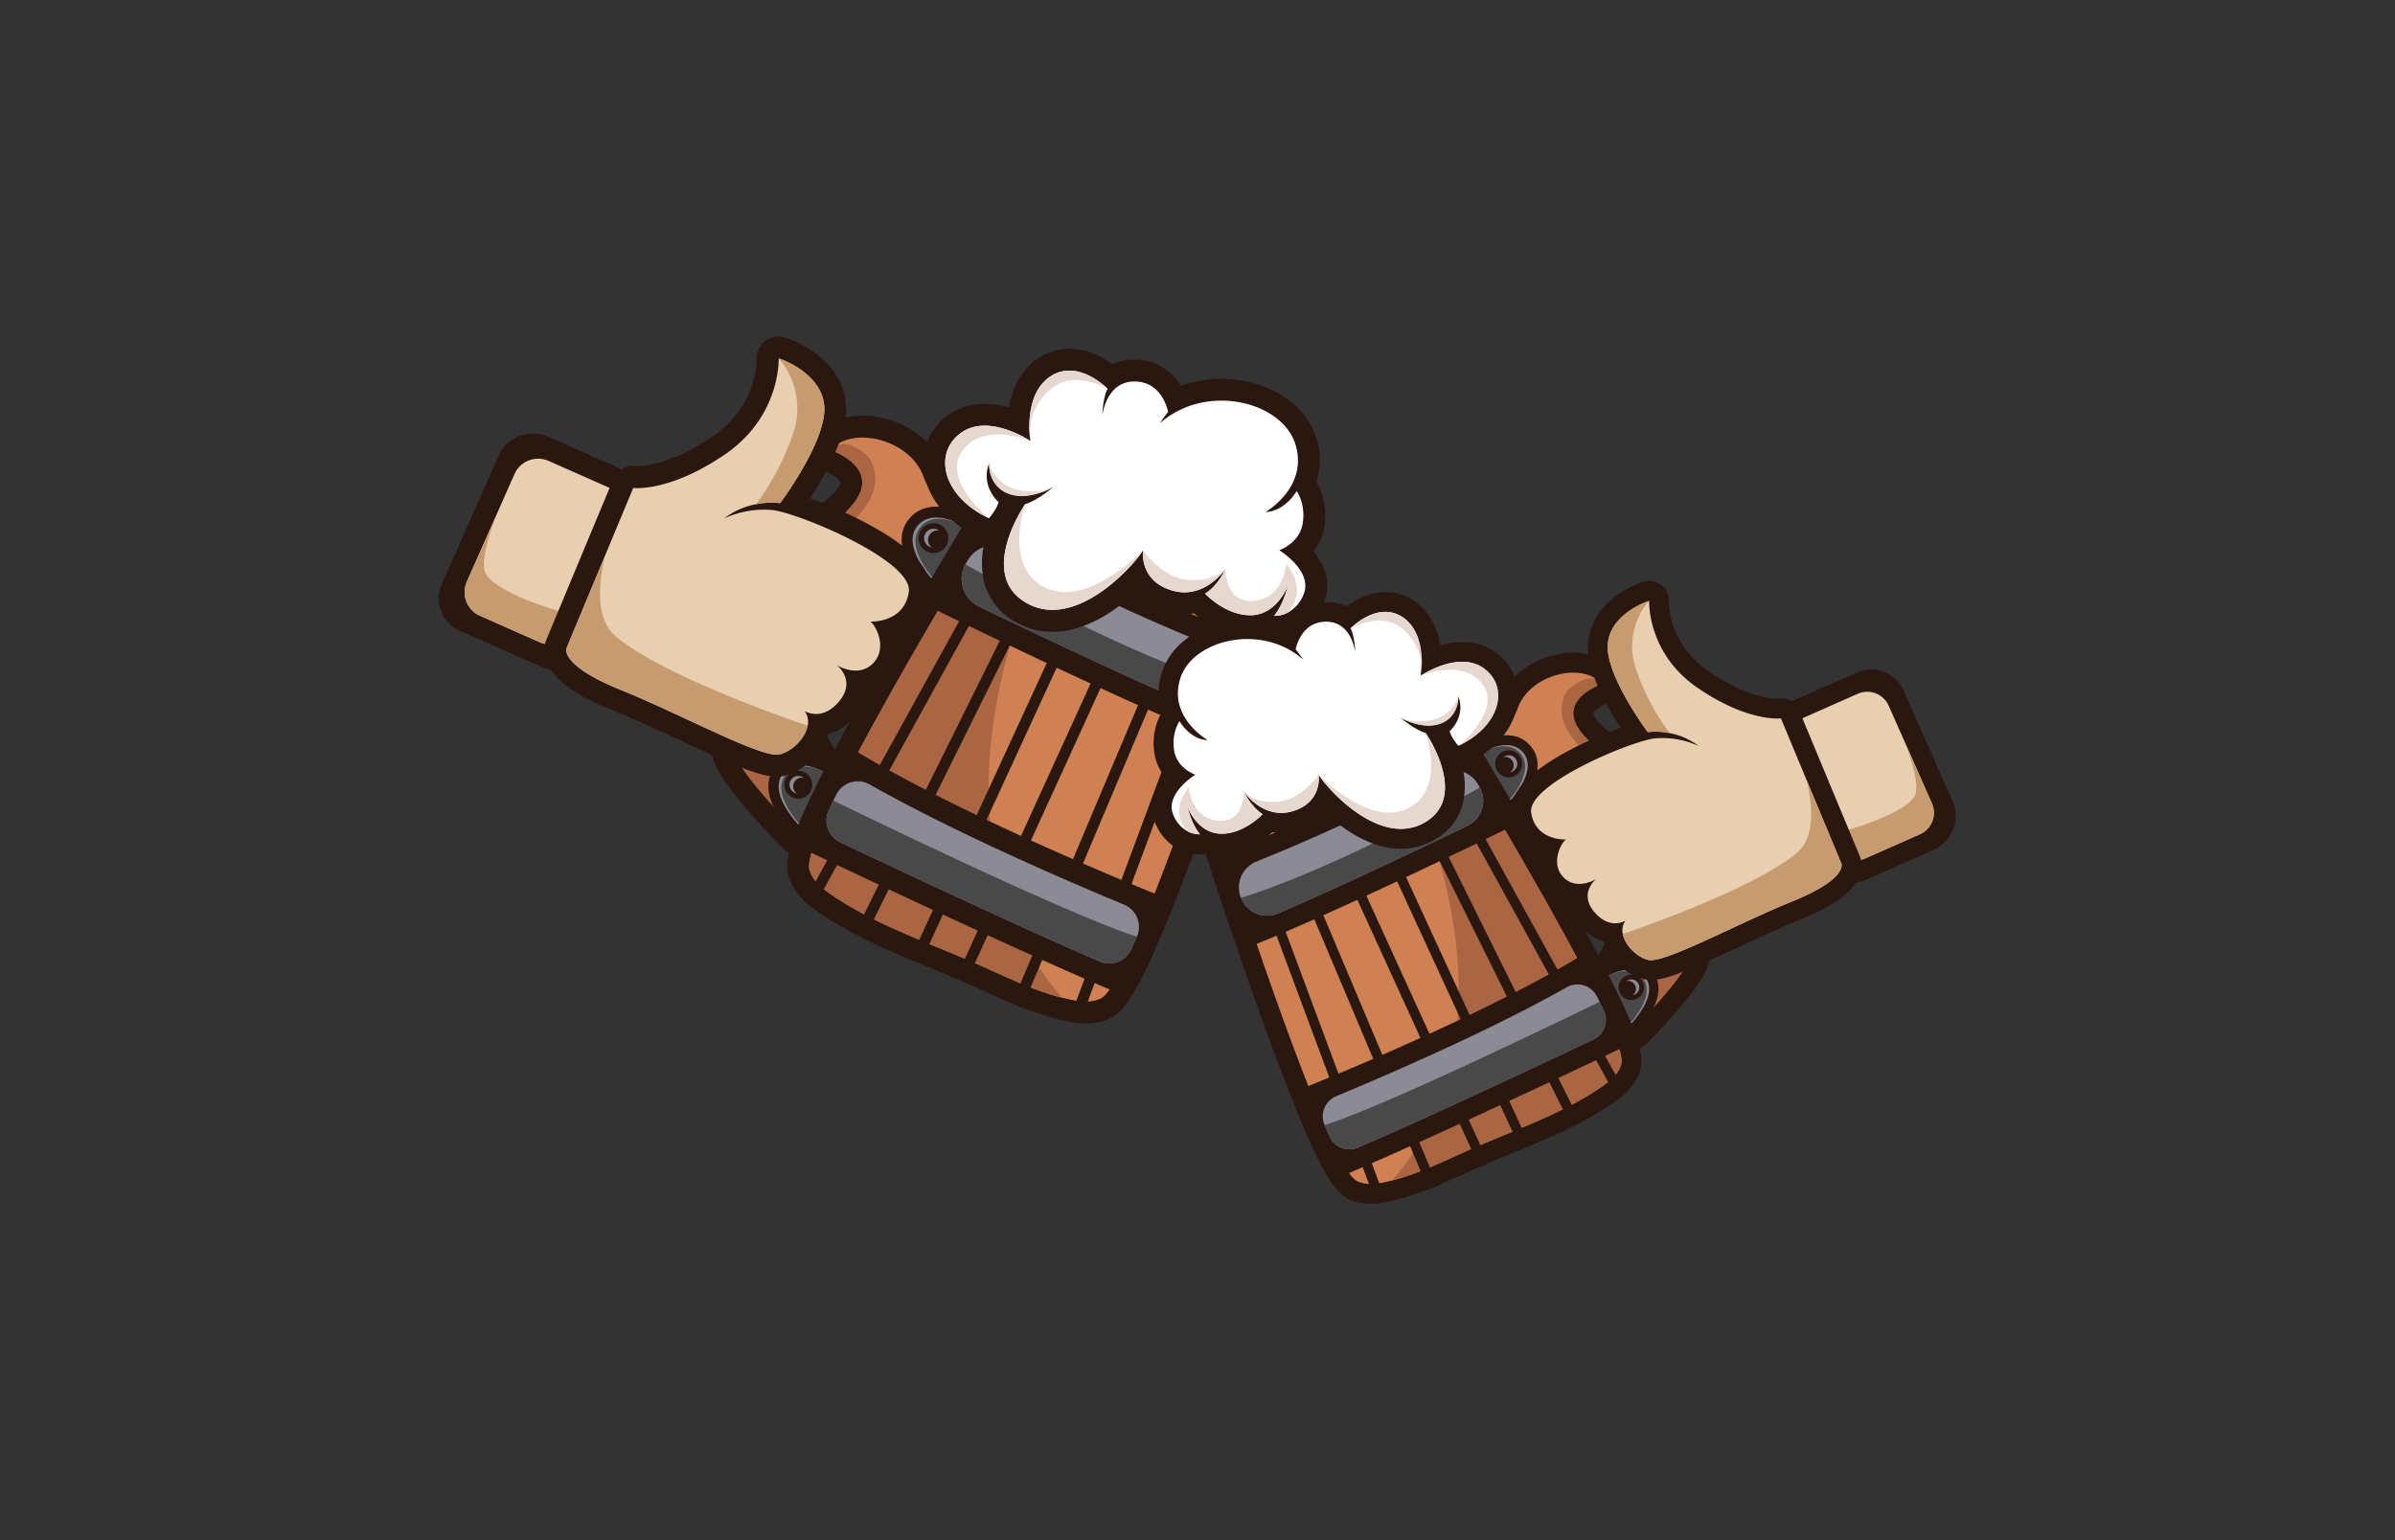 <svg xmlns="http://www.w3.org/2000/svg" id="Layer_1" data-name="Layer 1" viewBox="0 0 1188.8 764.8"><rect x="0" y="0" width="1188.8" height="764.8" fill="#333333" stroke="none"/><defs><style>.cls-1{fill:#2a1710}.cls-2{fill:#cf8153}.cls-3{fill:#aa6543}.cls-4{fill:#8c8a94}.cls-5{fill:#4a494a}.cls-6{fill:#fff}.cls-7{fill:#e6d8cf}.cls-8{fill:#e8cfb0}.cls-9{fill:#c69b6f}</style></defs><path d="M392.1 423.56a11 11 0 0 1-3.25-2.22c-2.49-2.48-24.58-24.59-32.38-38.84-11.3-20.64-.18-54.18 5.13-67.64 10.7-27.15 27.53-51 45-63.79 10.48-7.66 10.57-11.55 10.56-11.59-.07-.65-2.12-3-6.79-5.12-.92-.4-1.54-.61-1.54-.61-.36-.12-.7-.25-1-.4a10.82 10.82 0 0 1-3.63-17.15c9.42-10.51 26.46-12.84 42.41-5.78 10.62 4.7 18.4 12.61 21.91 22.27 4.8 13.18 22.68 21.22 22.86 21.3a11 11 0 0 1 6 6.75 10.85 10.85 0 0 1-1.1 8.94l-.62 1-16.55 26.38-1 1.6a10.85 10.85 0 0 1-18.52-.26c-2.74-4.59-8.8-12.29-13.09-14.19-.23-.1-.4-.15-.51-.19-6.61.55-29.86 17.53-38 46.92-7.84 28.5 11.11 47.62 11.92 48.42a10.79 10.79 0 0 1 1.74 13.35l-15.88 26.5a10.88 10.88 0 0 1-13.71 4.35Z" class="cls-1"/><path d="m487.06 264-.62 1-16.52 26.3-1 1.57s-10.69-18.08-21.58-19.63-40 19.38-49.77 54.82 14.81 59.07 14.81 59.07l-9.16 15.28-6.73 11.22s-23.23-23.07-30.5-36.34C352.7 353 378.81 284.85 413 259.83s-.77-36.39-.77-36.39a17.17 17.17 0 0 1 5.7-4.13c13.08-6 34.73 1.62 40.35 17.09 6.58 18.03 28.78 27.6 28.78 27.6Z" class="cls-2"/><path d="m403.22 402.41-6.73 11.22s-23.23-23.07-30.5-36.34C352.7 353 378.81 284.85 413 259.83s-.77-36.39-.77-36.39l.05-.05a9.26 9.26 0 0 1 10.94-1.89c3.95 1.93 8.62 5 9.9 9 2.32 7.26 2.79 15.58-9.45 28.06s-43.13 112.31-43.32 113.41 10.8 23.09 22.84 30.48Z" class="cls-3"/><path d="M394.29 414.22a5.11 5.11 0 0 1-1.68-1.21c-4.14-4.48-17-20-8.19-31.74 5.18-6.92 14.24-8.21 24.85-3.51a42.36 42.36 0 0 1 5.29 2.8 5.08 5.08 0 0 1 1.6 7l-15.45 24.62a5 5 0 0 1-1.55 1.64 5.16 5.16 0 0 1-4.87.4Z" class="cls-1"/><path d="M411.84 384.86 396.68 409l-.33.52c-3.2-3.46-14.32-16.59-7.85-25.24 5-6.75 14-4.11 19.29-1.63a35.79 35.79 0 0 1 4.05 2.21Z" class="cls-4"/><path d="M411.84 384.86 396.68 409c-4-4.6-12.79-16.23-6.87-24.13 4.66-6.22 12.6-4.46 18-2.22a35.79 35.79 0 0 1 4.03 2.21Z" class="cls-5"/><path d="M395 396.46a6.94 6.94 0 1 1 6.82-2.64 6.95 6.95 0 0 1-6.82 2.64Z" class="cls-1"/><circle cx="396.26" cy="389.64" r="4.39" class="cls-4"/><circle cx="398.1" cy="390.45" r="4.39" class="cls-1"/><path d="M461.27 293.41a5.5 5.5 0 0 1-1.79-1.28c-4.42-4.78-18.09-21.34-8.73-33.85 5.51-7.39 15.17-8.75 26.49-3.74a44.12 44.12 0 0 1 5.64 3 5.42 5.42 0 0 1 1.7 7.47l-16.46 26.25a5.63 5.63 0 0 1-1.65 1.75 5.54 5.54 0 0 1-5.2.4Z" class="cls-1"/><path d="m480 262.11-16.17 25.78-.35.55c-3.41-3.69-15.27-17.69-8.37-26.91 5.38-7.2 14.91-4.38 20.58-1.74a36.83 36.83 0 0 1 4.31 2.32Z" class="cls-4"/><path d="m480 262.11-16.17 25.78c-4.27-4.91-13.63-17.31-7.32-25.74 5-6.63 13.44-4.75 19.18-2.36a36.83 36.83 0 0 1 4.31 2.32Z" class="cls-5"/><path d="M462 274.47a7.4 7.4 0 1 1 7.27-2.81 7.33 7.33 0 0 1-7.27 2.81Z" class="cls-1"/><circle cx="463.37" cy="267.2" r="4.68" class="cls-4"/><circle cx="465.33" cy="268.07" r="4.68" class="cls-1"/><path d="M442 472.24a224.45 224.45 0 0 1-32.17-16.93c-6-3.9-16.12-10.45-18.65-21.43-1.05-4.53-.54-10.49 5.38-24.8 3.37-8.09 8.31-18.47 14.69-30.84 11.91-23.07 28.89-53.3 50.46-89.85 5.3-9 10.82-18.23 17.39-29.15 12-19.9 20.45-33.59 20.54-33.73a10.84 10.84 0 0 1 13.62-4.21l119.43 53.23a10.86 10.86 0 0 1 5.93 13.18c-.05.17-5.51 17.47-13.52 41.76-3.23 9.78-6.55 19.7-9.86 29.49-14.15 41.71-26.31 75-36.12 98.92-5 12.05-9.35 21.81-13.07 29-5.51 10.55-9.63 15.85-14.23 18.31-9.64 5.18-20.86 2.33-27.56.63a172.49 172.49 0 0 1-27.26-9.9c-2.72-1.21-5.42-2.44-8.12-3.67s-5.25-2.38-7.87-3.55l-.32-.14c-6.11-2.69-12.56-5.35-18.79-7.92-6.56-2.64-13.31-5.46-19.9-8.4Z" class="cls-1"/><path d="M556.37 481.87c-3.9 7.49-7.22 12.41-9.71 13.74-5.74 3.09-13.6 1.24-19.55-.27h-.22c-14.58-3.69-28.14-10.61-41.84-16.66-23-10.17-48.18-18.65-69.34-32.42-5.27-3.41-12.48-8.17-14-14.76-.68-2.93 1.18-9.38 4.84-18.22 3.42-8.22 8.38-18.52 14.31-30 13.93-27 33.2-60.59 50.16-89.31 6.21-10.53 12.12-20.41 17.34-29.08 12.09-20.06 20.47-33.61 20.47-33.61l24.82 11.06 94.58 42.16s-5.39 17.13-13.48 41.63c-3 9-6.28 18.93-9.83 29.4-11.06 32.61-24.36 70.2-35.88 98.29-4.6 11.12-8.91 20.8-12.67 28.05Z" class="cls-2"/><path d="M527.11 495.34h-.22c-14.58-3.69-28.14-10.61-41.84-16.66-23-10.17-48.18-18.65-69.34-32.42-5.27-3.41-12.48-8.17-14-14.76-.68-2.93 1.18-9.38 4.84-18.22 3.42-8.22 8.38-18.52 14.31-30 13.93-27 33.2-60.59 50.16-89.31 6.21-10.53 12.12-20.41 17.34-29.08 12.09-20.06 20.47-33.61 20.47-33.61l24.82 11.06c-13.39 23.66-85.43 161.26-6.54 253Z" class="cls-3"/><path d="M536 507.87a53.11 53.11 0 0 1-5.54-.7l88.09-236.74 5.08 1.89ZM507.36 500.24q-2.44-.94-5-2.05l99.45-235.51 5 2.11ZM585.5 255.72 479.64 487.57c-1.66-.83-3.28-1.67-4.82-2.47l105.75-231.64ZM399.44 447.45a53.85 53.85 0 0 0 4.19 3.61L526 229.07l-4.81-2.48ZM424.21 463.44q2.34 1.19 4.89 2.35L543 236.25l-5-2.25ZM559 243.61 452.23 475.44c1.74.67 3.45 1.31 5.08 1.91L564 245.75Z" class="cls-1"/><path d="M572.51 353.5c-40-17.67-91.42-42.61-106.25-49.84a10.85 10.85 0 0 1-4.59-15.27c5.3-9 10.82-18.23 17.39-29.15a10.84 10.84 0 0 1 13.69-4.33 10.46 10.46 0 0 1 1.64.9c18.31 12.24 45.86 26.62 79.67 41.58 20.89 9.24 38.16 16.06 44.61 18.56.17.06.32.13.48.2a10.85 10.85 0 0 1 5.91 13.32c-3.23 9.78-6.55 19.7-9.86 29.49a10.86 10.86 0 0 1-14.3 6.6c-7.61-3.04-17.17-7.09-28.39-12.06Z" class="cls-1"/><path d="M609.92 340.61a15.23 15.23 0 0 1-20.19 8.56c-33-14.12-79.2-36.16-103.81-48.05a15.18 15.18 0 0 1-6.75-20.92 6.12 6.12 0 0 1 .31-.56l.9-1.49a15.19 15.19 0 0 1 20.82-5.25c33.32 19.82 77.43 38.63 100.32 47.91a15.2 15.2 0 0 1 8.71 18.9 2.64 2.64 0 0 0-.1.3q-.13.3-.21.6Z" class="cls-4"/><path d="M609.92 340.61a15.23 15.23 0 0 1-20.19 8.56c-33-14.12-79.2-36.16-103.81-48.05a15.18 15.18 0 0 1-6.75-20.92c14.96 8.43 80.25 44.49 130.75 60.41Z" class="cls-5"/><path d="M507.5 310.55a36.55 36.55 0 0 1-3.53-1.79A31.62 31.62 0 0 1 488.25 288a43.12 43.12 0 0 1 .74-20 10.75 10.75 0 0 1-2.5-.76l-.22-.1c-16.06-7.53-26.47-20.34-27.84-34.29a28.83 28.83 0 0 1 11.94-26.56c8.14-6 18.76-7.34 30.46-4 1.56-9.07 5.66-18.49 14.39-24.35 8.43-5.66 18.62-6.32 28.7-1.86a44.58 44.58 0 0 1 8.22 4.8 25.37 25.37 0 0 1 10.92-2.32 26.38 26.38 0 0 1 23.07 13A60.18 60.18 0 0 1 630 193c11.86 5.25 20.17 13.94 23.4 24.49a36.11 36.11 0 0 1 .1 21.72 34.08 34.08 0 0 1 3.83 22.47 26.11 26.11 0 0 1-5.36 12.1c5.56 6.77 9.2 15.72 5.14 25.46-6.19 14.84-19 17.91-25.53 17.38a10.81 10.81 0 0 1-3.52-.9l-.51-.24a27.3 27.3 0 0 1-6 .84A36.23 36.23 0 0 1 605.7 313a51.54 51.54 0 0 1-13-8.42 32 32 0 0 1-14.58-1.17 36.7 36.7 0 0 1-4.09-1.52 29.79 29.79 0 0 1-10.6-7.67c-13.6 12.78-35.02 25.59-55.93 16.33Z" class="cls-1"/><path d="M647.07 295.06a17.17 17.17 0 0 1-7.91 9.12 13.57 13.57 0 0 1-6.73 1.61c4.82-6 6.8-14.9 6.8-14.9s-5.3 14.17-18 14.58-23.06-10.7-23.06-10.7c6.36-4 9.79-11.6 10-12.15v.05c-.83 1.2-11.07 15.27-26.74 10.41-16.35-5.05-14-20-14-20-3.93 6.87-33.33 40.44-58 26.24s-.55-49.05-.55-49.05c5.52-1.45 13.27-7.89 13.74-8.28H522.45c-1.51.84-12.69 6.7-22.07 3-9.16-3.65-9.43-13-9.41-14.72a1.23 1.23 0 0 1 0-.24c-4.44 11.39 4.68 19.28 4.68 19.28-.77 3.31-4.33 7.52-4.7 8C468 246.63 463 225.25 476.8 215.06s34.63 3.9 34.63 3.9 0-.2-.08-.56a2.91 2.91 0 0 1 0-.31c0-.12 0-.24-.05-.38-.57-4.87-1.78-22.82 10-30.74 13.49-9.06 28 5.57 28.46 6.05-2.3 4.56-2.57 12.24-2.59 13.15.17-1.29 2.4-16.75 15.9-16.76 14.09 0 16.75 15.13 16.75 15.13a51.93 51.93 0 0 0-4.07 5.62c22.8-20.27 60.71-10.91 67.27 10.48s-14.86 33.58-14.86 33.58c9.7-.26 15.46-10.37 15.46-10.37s4.58 6.18 3 16.06S635 273.19 635 273.19s16.87 10.35 12.07 21.87Z" class="cls-6"/><path d="M490.88 257.34C468 246.63 463 225.25 476.8 215.06s34.63 3.9 34.63 3.9-22.76-9.82-33.62 4.66 13.07 33.72 13.07 33.72Z" class="cls-7"/><path d="M500.33 245.05c-9.16-3.65-9.43-13-9.41-14.72a1.23 1.23 0 0 1 0-.24A19 19 0 0 0 504.41 243c9.92 2.5 16.79-.32 18-.87-1.52.8-12.7 6.66-22.08 2.92ZM511.26 217.71c-.57-4.87-1.78-22.82 10-30.74 13.49-9.06 28 5.57 28.46 6.05s-16.29-10.37-28.71.6a28.6 28.6 0 0 0-9.75 24.09ZM567.43 273.11c-3.93 6.87-33.33 40.44-58 26.24s-.55-49.05-.55-49.05-11.16 31.36 10 41.48 48.55-18.67 48.55-18.67Z" class="cls-7"/><path d="M608.12 282.67c-.83 1.2-11.07 15.27-26.74 10.41-16.35-5.05-14-20-14-20s9.29 14 22.54 14.87c12.46.89 17.61-4.59 18.2-5.28Z" class="cls-7"/><path d="M639.16 304.18a13.57 13.57 0 0 1-6.73 1.61c4.82-6 6.8-14.9 6.8-14.9s-5.3 14.17-18 14.58-23.06-10.7-23.06-10.7c6.36-4 9.79-11.6 10-12.15s-.37 17.13 14.3 15.72 16-18.25 16-18.25 6.4 6.79 5.12 15.23a16.92 16.92 0 0 1-4.43 8.86Z" class="cls-7"/><path d="M528.57 481.63c-43.43-19.22-98-45-126.68-58.6a10.85 10.85 0 0 1-5.36-14c3.36-8.08 8.3-18.46 14.68-30.83a10.87 10.87 0 0 1 14-4.95 11.36 11.36 0 0 1 1.2.62c23.67 14.23 57.72 31.28 98.49 49.32 19.84 8.78 37.16 16 48.19 20.47l.3.13a10.85 10.85 0 0 1 5.65 14.05c-5 12.05-9.35 21.81-13.07 29a10.86 10.86 0 0 1-13.88 5c-6.91-2.93-14.84-6.37-23.52-10.21Z" class="cls-1"/><path d="M561.44 471.4a11.93 11.93 0 0 1-15.59 6l-5.93-2.58c-8.34-3.66-17.17-7.6-26.2-11.67-.94-.43-1.88-.84-2.83-1.28l-4.53-2.05-1.93-.88-4.88-2.22-3.64-1.72c-4-1.82-8-3.64-11.9-5.46l-2-.9c-2.74-1.27-5.44-2.53-8.13-3.76l-5.5-2.56c-7.68-3.57-15.12-7-22.12-10.32-1.74-.83-3.48-1.64-5.17-2.43l-1.69-.79-9.64-4.54-3-1.42-1.47-.7-1.45-.68c-1.43-.68-2.82-1.34-4.16-2l-2.62-1.25a1 1 0 0 1-.2-.11 2.53 2.53 0 0 1-.33-.16 11.93 11.93 0 0 1-5.31-15.27v-.05c.56-1.19 1.15-2.41 1.74-3.66.23-.48.47-1 .7-1.44.47-1 .93-1.94 1.43-2.92a11.92 11.92 0 0 1 16.59-5.09C473.3 413.05 528 436.74 558 449.19a11.91 11.91 0 0 1 6.35 15.75v.11q-1.53 3.33-2.91 6.35Z" class="cls-4"/><path d="M561.44 471.4a11.93 11.93 0 0 1-15.59 6l-5.93-2.58c-8.34-3.66-17.17-7.6-26.2-11.67-.94-.43-1.88-.84-2.83-1.28l-4.53-2.05-1.93-.88-4.88-2.22-3.64-1.72c-4-1.82-8-3.64-11.9-5.46l-2-.9c-2.74-1.27-5.44-2.53-8.13-3.76l-5.5-2.56c-7.68-3.57-15.12-7-22.12-10.32-1.74-.83-3.48-1.64-5.17-2.43l-1.69-.79-9.64-4.54-3-1.42-1.47-.7-1.45-.68c-1.43-.68-2.82-1.34-4.16-2l-2.82-1.36a2.53 2.53 0 0 1-.33-.16 11.93 11.93 0 0 1-5.31-15.27v-.05c.56-1.19 1.15-2.41 1.74-3.66.23-.48.47-1 .7-1.44 18.65 9.08 118.85 57.63 150.57 67.51q-1.41 3.37-2.79 6.39Z" class="cls-5"/><rect width="105.81" height="79.85" x="217.22" y="233.94" class="cls-1" rx="17.47" transform="rotate(113.87 270.13 273.863)"/><path d="m308.53 258.92-23.64 53.42a12.85 12.85 0 0 1-16.95 6.55l-29.67-13.13a12.85 12.85 0 0 1-6.54-16.95l23.64-53.42a12.83 12.83 0 0 1 16.93-6.55L302 242a12.78 12.78 0 0 1 6.52 6.49c.2.43.36.89.52 1.34a12.87 12.87 0 0 1-.51 9.09Z" class="cls-8"/><path d="m299.64 279-14.75 33.33a12.85 12.85 0 0 1-16.95 6.55l-29.67-13.13a12.85 12.85 0 0 1-6.54-16.95l14.55-32.87c-4.6 12.36-7.94 24.87-4.88 29.42 6.79 10.13 38 18.62 38 18.62l29.05-55.52 8.05-15.37c-2.34 4.77-5 10.49-7.53 16.71a173.27 173.27 0 0 0-9.33 29.21Z" class="cls-9"/><path d="M356.59 376.3c-6-2.65-12.42-5.64-19.24-8.82-7.1-3.3-14.45-6.72-21.53-9.85-4.44-2-8.33-3.62-11.9-5.07q-2.64-1.06-5-2.1c-12.5-5.53-20.68-11.14-25-17.15-5.35-7.43-3.58-13.61-2.74-15.64l33.12-79.53a10.36 10.36 0 0 1 11.26-6.62c1.37.07 16 .37 38.31-14.93 22.11-15.19 21.81-37.31 21.78-38.24a10.81 10.81 0 0 1 13.78-10.83 39.25 39.25 0 0 1 4.86 1.81c17.1 7.57 26.68 21.06 25.64 36.09-1 13.88-10.94 31.4-17.78 41.93 4.74 1.73 9.57 3.71 13.8 5.58 8.26 3.66 20.11 9.46 29.62 16.32 4.53 3.26 18.3 13.19 16.23 26.43A26.57 26.57 0 0 1 447.36 316c.07.4.13.8.19 1.21a23.49 23.49 0 0 1-6.31 19.63 22.6 22.6 0 0 1-10.53 6.24 25.18 25.18 0 0 1-5.73 12c-4.38 5.29-9.24 8.23-14 9.51q-.24.81-.54 1.62c-3.3 8.91-11.9 16.7-20.91 18.93-6.28 1.56-14.29-.59-32.94-8.84Z" class="cls-1"/><path d="M433.42 329.28c-7 7.25-16.92 1.66-18 1 .93.75 9.32 8 1.18 17.85-8.62 10.42-17.17 4.93-17.17 4.93a9.18 9.18 0 0 1 1.45 7.29c-1.24 6.32-7.75 12.68-13.93 14.22-8.66 2.14-48.52-19.77-79-32.1S281.2 321.8 281.2 321.8l19.05-45.76 14.06-33.76s18 2.26 45.7-16.78c27.31-18.77 26.52-46.75 26.5-47.54 3.52 1 23.81 9.22 22.61 26.69s-21.87 45.16-21.87 45.16a40 40 0 0 0-12 .55 37.45 37.45 0 0 0-15.82 7.05 47.25 47.25 0 0 1 24.09-4.14c13 1.48 70 25.15 67.58 40.72S432 308.61 432 308.61c2.48 1.5 8.83 12.99 1.42 20.67Z" class="cls-8"/><path d="M387.28 249.82a40 40 0 0 0-12 .55 126.92 126.92 0 0 0 18.45-35.28 38 38 0 0 0-7.16-37.1c3.52 1 23.81 9.22 22.61 26.69s-21.9 45.14-21.9 45.14ZM387 374.6c-8.66 2.14-48.52-19.77-79-32.1s-26.75-20.67-26.75-20.67l19.05-45.76c-3.93 16.51-4 32.25 5.74 40.27 22.88 18.77 81.5 39.47 94.86 44-1.25 6.36-7.76 12.72-13.9 14.26Z" class="cls-9"/><path d="M813.5 521a9.81 9.81 0 0 0 3-2c2.26-2.24 22.28-22.29 29.35-35.21 10.24-18.71.16-49.11-4.65-61.32-9.7-24.61-24.95-46.23-40.81-57.83-9.5-6.95-9.58-10.48-9.58-10.51.07-.59 1.93-2.76 6.16-4.64.84-.37 1.39-.56 1.4-.56a8.26 8.26 0 0 0 .94-.36 9.82 9.82 0 0 0 3.24-15.57c-8.54-9.53-24-11.63-38.45-5.24-9.62 4.27-16.68 11.44-19.87 20.19-4.34 12-20.55 19.25-20.71 19.32a9.9 9.9 0 0 0-4.47 14.22l.57.91 15 23.92.91 1.45a9.85 9.85 0 0 0 8.47 4.59 10 10 0 0 0 3.84-.84 9.91 9.91 0 0 0 4.49-4c2.48-4.16 8-11.14 11.86-12.86a2.77 2.77 0 0 1 .47-.18c6 .5 27.07 15.9 34.4 42.54 7.1 25.83-10.07 43.17-10.81 43.9a9.76 9.76 0 0 0-1.57 12.1l14.4 24A9.86 9.86 0 0 0 813.5 521Z" class="cls-1"/><path d="m727.41 376.31.57.91 15 23.88.91 1.43s9.69-16.4 19.56-17.8 36.28 17.56 45.12 49.7S795.12 488 795.12 488l8.3 13.86 6.1 10.17s21.06-20.92 27.65-32.95c12.05-22-11.62-83.8-42.64-106.49s.69-33 .69-33a15.41 15.41 0 0 0-5.17-3.75c-11.85-5.42-31.48 1.48-36.57 15.5-5.95 16.34-26.07 24.97-26.07 24.97Z" class="cls-2"/><path d="m803.42 501.84 6.1 10.17s21.06-20.92 27.65-32.95c12.05-22-11.62-83.8-42.64-106.49s.69-33 .69-33v-.05a8.41 8.41 0 0 0-9.92-1.71c-3.58 1.75-7.81 4.51-9 8.12-2.11 6.58-2.53 14.13 8.56 25.44S824 473.21 824.13 474.2s-9.8 20.93-20.71 27.63Z" class="cls-3"/><path d="M811.52 512.54a4.78 4.78 0 0 0 1.52-1.09c3.75-4.06 15.38-18.14 7.42-28.78-4.69-6.28-12.9-7.44-22.53-3.18a38.15 38.15 0 0 0-4.79 2.53 4.61 4.61 0 0 0-1.45 6.35l14 22.32a4.58 4.58 0 0 0 5.83 1.85Z" class="cls-1"/><path d="m795.6 485.92 13.75 21.92.3.48c2.9-3.14 13-15.05 7.12-22.88-4.58-6.13-12.68-3.73-17.5-1.48a33.7 33.7 0 0 0-3.67 1.96Z" class="cls-4"/><path d="m795.6 485.92 13.75 21.92c3.63-4.17 11.59-14.71 6.23-21.88-4.23-5.63-11.43-4-16.31-2a33.7 33.7 0 0 0-3.67 1.96Z" class="cls-5"/><path d="M810.89 496.44a6.29 6.29 0 1 0-6.18-2.39 6.3 6.3 0 0 0 6.18 2.39Z" class="cls-1"/><circle cx="809.73" cy="490.25" r="3.98" class="cls-4"/><circle cx="808.06" cy="490.99" r="3.98" class="cls-1"/><path d="M750.79 403a5 5 0 0 0 1.63-1.16c4-4.33 16.4-19.34 7.91-30.68-5-6.7-13.76-7.94-24-3.4a41.32 41.32 0 0 0-5.11 2.7 4.93 4.93 0 0 0-1.54 6.78l14.93 23.8a4.79 4.79 0 0 0 1.49 1.58 5 5 0 0 0 4.69.38Z" class="cls-1"/><path d="M733.83 374.63 748.49 398l.31.51c3.1-3.35 13.85-16 7.59-24.4-4.88-6.52-13.51-4-18.65-1.57a33.09 33.09 0 0 0-3.91 2.09Z" class="cls-4"/><path d="M733.83 374.63 748.49 398c3.87-4.44 12.35-15.69 6.63-23.32-4.5-6-12.18-4.31-17.38-2.14a33.09 33.09 0 0 0-3.91 2.09Z" class="cls-5"/><path d="M750.13 385.85a6.71 6.71 0 1 0-6.59-2.55 6.65 6.65 0 0 0 6.59 2.55Z" class="cls-1"/><circle cx="748.89" cy="379.25" r="4.24" class="cls-4"/><circle cx="747.11" cy="380.04" r="4.24" class="cls-1"/><path d="M768.3 565.14a203.83 203.83 0 0 0 29.16-15.35c5.46-3.53 14.62-9.47 16.91-19.42 1-4.11.49-9.51-4.88-22.49-3-7.34-7.53-16.74-13.32-28C785.38 459 770 431.6 750.43 398.46c-4.8-8.13-9.81-16.53-15.77-26.43-10.86-18-18.54-30.45-18.62-30.57a9.82 9.82 0 0 0-12.34-3.82L595.42 385.9a9.82 9.82 0 0 0-5.42 11.94c.05.16 5 15.84 12.26 37.87 2.93 8.87 5.93 17.86 8.94 26.73 12.83 37.82 23.85 68 32.75 89.68 4.49 10.93 8.47 19.77 11.84 26.28 5 9.57 8.73 14.37 12.91 16.61 8.74 4.69 18.91 2.11 25 .57a156.93 156.93 0 0 0 24.7-9c2.46-1.09 4.91-2.21 7.36-3.32s4.76-2.17 7.14-3.22l.28-.13c5.54-2.45 11.39-4.85 17-7.18 5.98-2.41 12.11-4.93 18.12-7.59Z" class="cls-1"/><path d="M664.57 573.87c3.54 6.79 6.55 11.25 8.81 12.46 5.2 2.8 12.33 1.12 17.73-.24l.19-.05c13.22-3.35 25.51-9.62 37.93-15.1 20.87-9.22 43.68-16.91 62.87-29.39 4.77-3.1 11.31-7.42 12.69-13.39.61-2.66-1.07-8.5-4.39-16.51-3.1-7.46-7.59-16.79-13-27.22-12.63-24.47-30.1-54.92-45.47-81-5.64-9.54-11-18.49-15.73-26.35-11-18.2-18.55-30.48-18.55-30.48l-22.51 10-85.75 38.23s4.89 15.52 12.22 37.74c2.68 8.12 5.7 17.15 8.92 26.65 10 29.56 22.08 63.64 32.53 89.1 4.19 10.2 8.1 18.98 11.51 25.55Z" class="cls-2"/><path d="m691.11 586.09.19-.05c13.22-3.35 25.51-9.62 37.93-15.1 20.87-9.22 43.68-16.91 62.87-29.39 4.77-3.1 11.31-7.42 12.69-13.39.61-2.66-1.07-8.5-4.39-16.51-3.1-7.46-7.59-16.79-13-27.22-12.63-24.47-30.1-54.92-45.47-81-5.64-9.54-11-18.49-15.73-26.35-11-18.2-18.55-30.48-18.55-30.48l-22.51 10c12.17 21.53 77.49 146.31 5.97 229.49Z" class="cls-3"/><path d="M683.07 597.44a48.12 48.12 0 0 0 5-.63l-79.84-214.63-4.61 1.71ZM709 590.53c1.48-.58 3-1.2 4.56-1.86L623.4 375.16l-4.53 1.91ZM638.16 368.84l96 210.2c1.5-.76 3-1.51 4.37-2.24l-95.88-210ZM806.85 542.66a47.54 47.54 0 0 1-3.81 3.28L692.15 344.68l4.36-2.25ZM784.39 557.17c-1.42.71-2.89 1.41-4.43 2.12l-103.22-208.1 4.47-2.07ZM662.15 357.87 759 568.05l-4.61 1.73-96.76-210Z" class="cls-1"/><path d="M650 457.49c36.21-16 82.88-38.63 96.32-45.18a9.84 9.84 0 0 0 4.16-13.85c-4.8-8.13-9.81-16.53-15.77-26.43a9.84 9.84 0 0 0-13.9-3.1c-16.6 11.09-41.57 24.13-72.22 37.69-18.94 8.38-34.6 14.56-40.45 16.83l-.43.18a9.84 9.84 0 0 0-5.36 12.08c2.93 8.87 5.93 17.86 8.94 26.73a9.85 9.85 0 0 0 13 6c6.82-2.77 15.48-6.44 25.71-10.95Z" class="cls-1"/><path d="M616 445.81a13.81 13.81 0 0 0 18.31 7.75c29.89-12.79 71.8-32.78 94.11-43.55a13.76 13.76 0 0 0 6.12-19 5.05 5.05 0 0 0-.28-.51l-.81-1.35a13.77 13.77 0 0 0-18.88-4.76c-30.21 18-70.19 35-91 43.43a13.79 13.79 0 0 0-7.9 17.14 1.22 1.22 0 0 1 .09.27c.14.21.24.4.24.58Z" class="cls-4"/><path d="M616 445.81a13.81 13.81 0 0 0 18.31 7.75c29.89-12.79 71.8-32.78 94.11-43.55a13.76 13.76 0 0 0 6.12-19c-13.54 7.67-72.73 40.36-118.54 54.8Z" class="cls-5"/><path d="M708.88 418.56a34.39 34.39 0 0 0 3.2-1.63 28.67 28.67 0 0 0 14.25-18.84 39.1 39.1 0 0 0-.67-18.09 9.41 9.41 0 0 0 2.27-.69l.2-.09c14.56-6.82 24-18.44 25.24-31.08a26.13 26.13 0 0 0-10.83-24.08c-7.38-5.44-17-6.66-27.61-3.64-1.42-8.22-5.13-16.76-13-22.07-7.64-5.13-16.88-5.73-26-1.69a40.92 40.92 0 0 0-7.45 4.35 23.08 23.08 0 0 0-9.9-2.1 24 24 0 0 0-20.92 11.78 54.6 54.6 0 0 0-39.82 1.31c-10.75 4.76-18.29 12.64-21.21 22.2a32.65 32.65 0 0 0-.1 19.7 30.87 30.87 0 0 0-3.46 20.37 23.66 23.66 0 0 0 4.85 11c-5 6.13-8.34 14.25-4.66 23.08 5.61 13.45 17.19 16.23 23.14 15.75a9.92 9.92 0 0 0 3.2-.81l.46-.22a24.78 24.78 0 0 0 5.43.77 32.79 32.79 0 0 0 14.36-3 46.68 46.68 0 0 0 11.74-7.64 29.09 29.09 0 0 0 13.22-1.05 35.47 35.47 0 0 0 3.71-1.38 27.18 27.18 0 0 0 9.61-6.95c12.37 11.49 31.79 23.18 50.75 14.74Z" class="cls-1"/><path d="M582.35 404.51a15.58 15.58 0 0 0 7.17 8.27 12.37 12.37 0 0 0 6.1 1.46c-4.37-5.42-6.16-13.51-6.16-13.51s4.79 12.85 16.33 13.22 20.92-9.7 20.92-9.7c-5.77-3.68-8.88-10.52-9.1-11 .75 1.08 10 13.84 24.24 9.44 14.83-4.59 12.65-18.11 12.65-18.11 3.56 6.23 30.21 36.67 52.62 23.79s.5-44.47.5-44.47c-5-1.31-12-7.15-12.45-7.51l.1.05c1.37.76 11.51 6.07 20 2.68 8.3-3.31 8.55-11.81 8.53-13.35a.93.93 0 0 0 0-.21c4 10.33-4.24 17.48-4.24 17.48.7 3 3.92 6.82 4.26 7.22 20.72-9.71 25.32-29.09 12.76-38.33s-31.39 3.53-31.39 3.53 0-.17.07-.5a2.7 2.7 0 0 0 0-.28v-.34c.52-4.42 1.61-20.69-9.08-27.88-12.23-8.21-25.37 5.05-25.81 5.49 2.08 4.13 2.33 11.1 2.34 11.92-.15-1.17-2.17-15.19-14.41-15.19-12.78 0-15.19 13.71-15.19 13.71a47 47 0 0 1 3.7 5.09c-20.68-18.37-55-9.88-61 9.51s13.69 30.51 13.69 30.51c-8.79-.24-14-9.4-14-9.4s-4.15 5.61-2.7 14.56 10.52 12 10.52 12-15.32 9.4-10.97 19.85Z" class="cls-6"/><path d="M724 370.31c20.72-9.71 25.32-29.09 12.76-38.33s-31.39 3.53-31.39 3.53 20.63-8.9 30.48 4.23S724 370.31 724 370.31Z" class="cls-7"/><path d="M715.38 359.17c8.3-3.31 8.55-11.81 8.53-13.35a.93.93 0 0 0 0-.21 17.23 17.23 0 0 1-12.22 11.66c-9 2.27-15.22-.28-16.31-.78 1.36.76 11.5 6.07 20 2.68ZM705.47 334.39c.52-4.42 1.61-20.69-9.08-27.88-12.23-8.21-25.37 5.05-25.81 5.49s14.76-9.4 26 .54a25.91 25.91 0 0 1 8.89 21.85ZM654.55 384.61c3.56 6.23 30.21 36.67 52.62 23.79s.5-44.47.5-44.47 10.12 28.43-9.09 37.6-44.03-16.92-44.03-16.92Z" class="cls-7"/><path d="M617.66 393.28c.75 1.08 10 13.84 24.24 9.44 14.83-4.59 12.65-18.11 12.65-18.11s-8.43 12.66-20.44 13.48c-11.25.78-15.92-4.18-16.45-4.81Z" class="cls-7"/><path d="M589.52 412.78a12.37 12.37 0 0 0 6.1 1.46c-4.37-5.42-6.16-13.51-6.16-13.51s4.79 12.85 16.33 13.22 20.92-9.7 20.92-9.7c-5.77-3.68-8.88-10.52-9.1-11s.34 15.54-13 14.25-14.5-16.54-14.5-16.54-5.8 6.16-4.64 13.81a15.37 15.37 0 0 0 4.05 8.01Z" class="cls-7"/><path d="M689.78 573.65c39.37-17.42 88.85-40.76 114.84-53.12a9.84 9.84 0 0 0 4.87-12.66c-3-7.33-7.53-16.73-13.32-27.95a9.85 9.85 0 0 0-12.72-4.49 11.29 11.29 0 0 0-1.09.57c-21.46 12.89-52.33 28.35-89.29 44.71-18 8-33.69 14.49-43.69 18.56l-.27.12a9.84 9.84 0 0 0-5.11 12.73c4.49 10.93 8.47 19.77 11.84 26.28a9.84 9.84 0 0 0 12.58 4.53c6.3-2.67 13.49-5.79 21.36-9.28Z" class="cls-1"/><path d="M660 564.38a10.81 10.81 0 0 0 14.13 5.4l5.38-2.35c7.56-3.31 15.57-6.88 23.75-10.57l2.57-1.17 4.1-1.85 1.76-.8 4.42-2c1.1-.49 2.2-1 3.3-1.51l10.79-5 1.78-.82 7.37-3.41 5-2.31 20.06-9.36 4.68-2.21 1.53-.71 8.74-4.11 2.74-1.29 1.33-.63 1.31-.63c1.3-.61 2.56-1.21 3.78-1.77l2.37-1.14.19-.09.3-.15a10.83 10.83 0 0 0 4.81-13.84l-1.58-3.32c-.21-.43-.42-.86-.63-1.31-.43-.86-.85-1.75-1.29-2.64a10.82 10.82 0 0 0-15-4.61c-37.71 21.32-87.27 42.8-114.45 54.09a10.78 10.78 0 0 0-5.76 14.27v.11c.81 1.98 1.67 3.91 2.52 5.73Z" class="cls-4"/><path d="M660 564.38a10.81 10.81 0 0 0 14.13 5.4l5.38-2.35c7.56-3.31 15.57-6.88 23.75-10.57l2.57-1.17 4.1-1.85 1.76-.8 4.42-2c1.1-.49 2.2-1 3.3-1.51l10.79-5 1.78-.82 7.37-3.41 5-2.31 20.06-9.36 4.68-2.21 1.53-.71 8.74-4.11 2.74-1.29 1.33-.63 1.31-.63c1.3-.61 2.56-1.21 3.78-1.77.87-.43 1.73-.84 2.56-1.23l.3-.15a10.83 10.83 0 0 0 4.81-13.84l-1.58-3.32c-.21-.43-.42-.86-.63-1.31-16.91 8.24-107.75 52.26-136.51 61.22.82 1.98 1.68 3.91 2.53 5.73Z" class="cls-5"/><rect width="95.93" height="72.39" x="876.12" y="349.1" class="cls-1" rx="17.47" transform="rotate(66.13 924.081 385.296)"/><path d="m889.27 371.74 21.43 48.43a11.63 11.63 0 0 0 15.36 5.94l26.94-11.9a11.63 11.63 0 0 0 5.92-15.36l-21.43-48.44a11.64 11.64 0 0 0-15.35-5.94l-26.94 11.91a11.64 11.64 0 0 0-5.91 5.88c-.17.39-.33.81-.47 1.22a11.6 11.6 0 0 0 .45 8.26Z" class="cls-8"/><path d="m897.33 390 13.37 30.21a11.63 11.63 0 0 0 15.36 5.94L953 414.21a11.63 11.63 0 0 0 5.92-15.36L945.7 369c4.17 11.2 7.2 22.55 4.43 26.68-6.16 9.18-34.5 16.88-34.5 16.88l-26.34-50.34-7.29-13.89c2.11 4.32 4.5 9.5 6.82 15.15a156.91 156.91 0 0 1 8.51 26.52Z" class="cls-9"/><path d="M845.69 478.16c5.43-2.4 11.27-5.12 17.45-8 6.44-3 13.09-6.09 19.52-8.94 4-1.78 7.55-3.28 10.78-4.59 1.6-.65 3.09-1.28 4.5-1.9 11.33-5 18.75-10.1 22.67-15.55 4.84-6.73 3.24-12.34 2.48-14.18l-30-72.11a9.41 9.41 0 0 0-10.22-6c-1.24.07-14.54.34-34.72-13.53s-19.78-33.83-19.75-34.67a9.79 9.79 0 0 0-12.5-9.81 34.33 34.33 0 0 0-4.4 1.64c-15.5 6.86-24.19 19.09-23.25 32.71.87 12.59 9.92 28.47 16.13 38-4.3 1.57-8.68 3.37-12.52 5.07-7.49 3.31-18.23 8.57-26.85 14.79-4.11 2.95-16.59 11.95-14.71 24a24.06 24.06 0 0 0 13.12 18.4c-.06.37-.12.73-.17 1.1a21.3 21.3 0 0 0 5.72 17.8 20.48 20.48 0 0 0 9.53 5.61 22.85 22.85 0 0 0 5.2 10.91 25 25 0 0 0 12.65 8.62c.15.49.31 1 .49 1.46 3 8.09 10.78 15.14 19 17.16 5.68 1.44 12.95-.51 29.85-7.99Z" class="cls-1"/><path d="M776 435.54c6.34 6.57 15.34 1.49 16.31.93-.84.68-8.45 7.25-1.07 16.18 7.81 9.45 15.56 4.47 15.56 4.47a8.38 8.38 0 0 0-1.31 6.61c1.12 5.73 7 11.49 12.63 12.89 7.85 1.94 44-17.92 71.59-29.1S914 428.78 914 428.78l-17.27-41.49-12.73-30.6s-16.31 2.05-41.43-15.22c-24.76-17-24-42.38-24-43.1-3.19.9-21.59 8.35-20.49 24.2s19.82 40.94 19.82 40.94a36 36 0 0 1 10.9.5 33.91 33.91 0 0 1 14.34 6.39 42.84 42.84 0 0 0-21.84-3.76c-11.78 1.34-63.48 22.8-61.27 36.92s17.3 13.25 17.3 13.25c-2.25 1.35-8 11.76-1.33 18.73Z" class="cls-8"/><path d="M817.87 363.5a36 36 0 0 1 10.9.5A115.13 115.13 0 0 1 812 332a34.49 34.49 0 0 1 6.49-33.63c-3.19.9-21.59 8.35-20.49 24.2s19.87 40.93 19.87 40.93ZM818.16 476.62c7.85 1.94 44-17.92 71.59-29.1S914 428.78 914 428.78l-17.27-41.49c3.56 15 3.66 29.24-5.21 36.51-20.74 17-73.88 35.79-86 39.93 1.13 5.73 7.03 11.49 12.64 12.89Z" class="cls-9"/></svg>